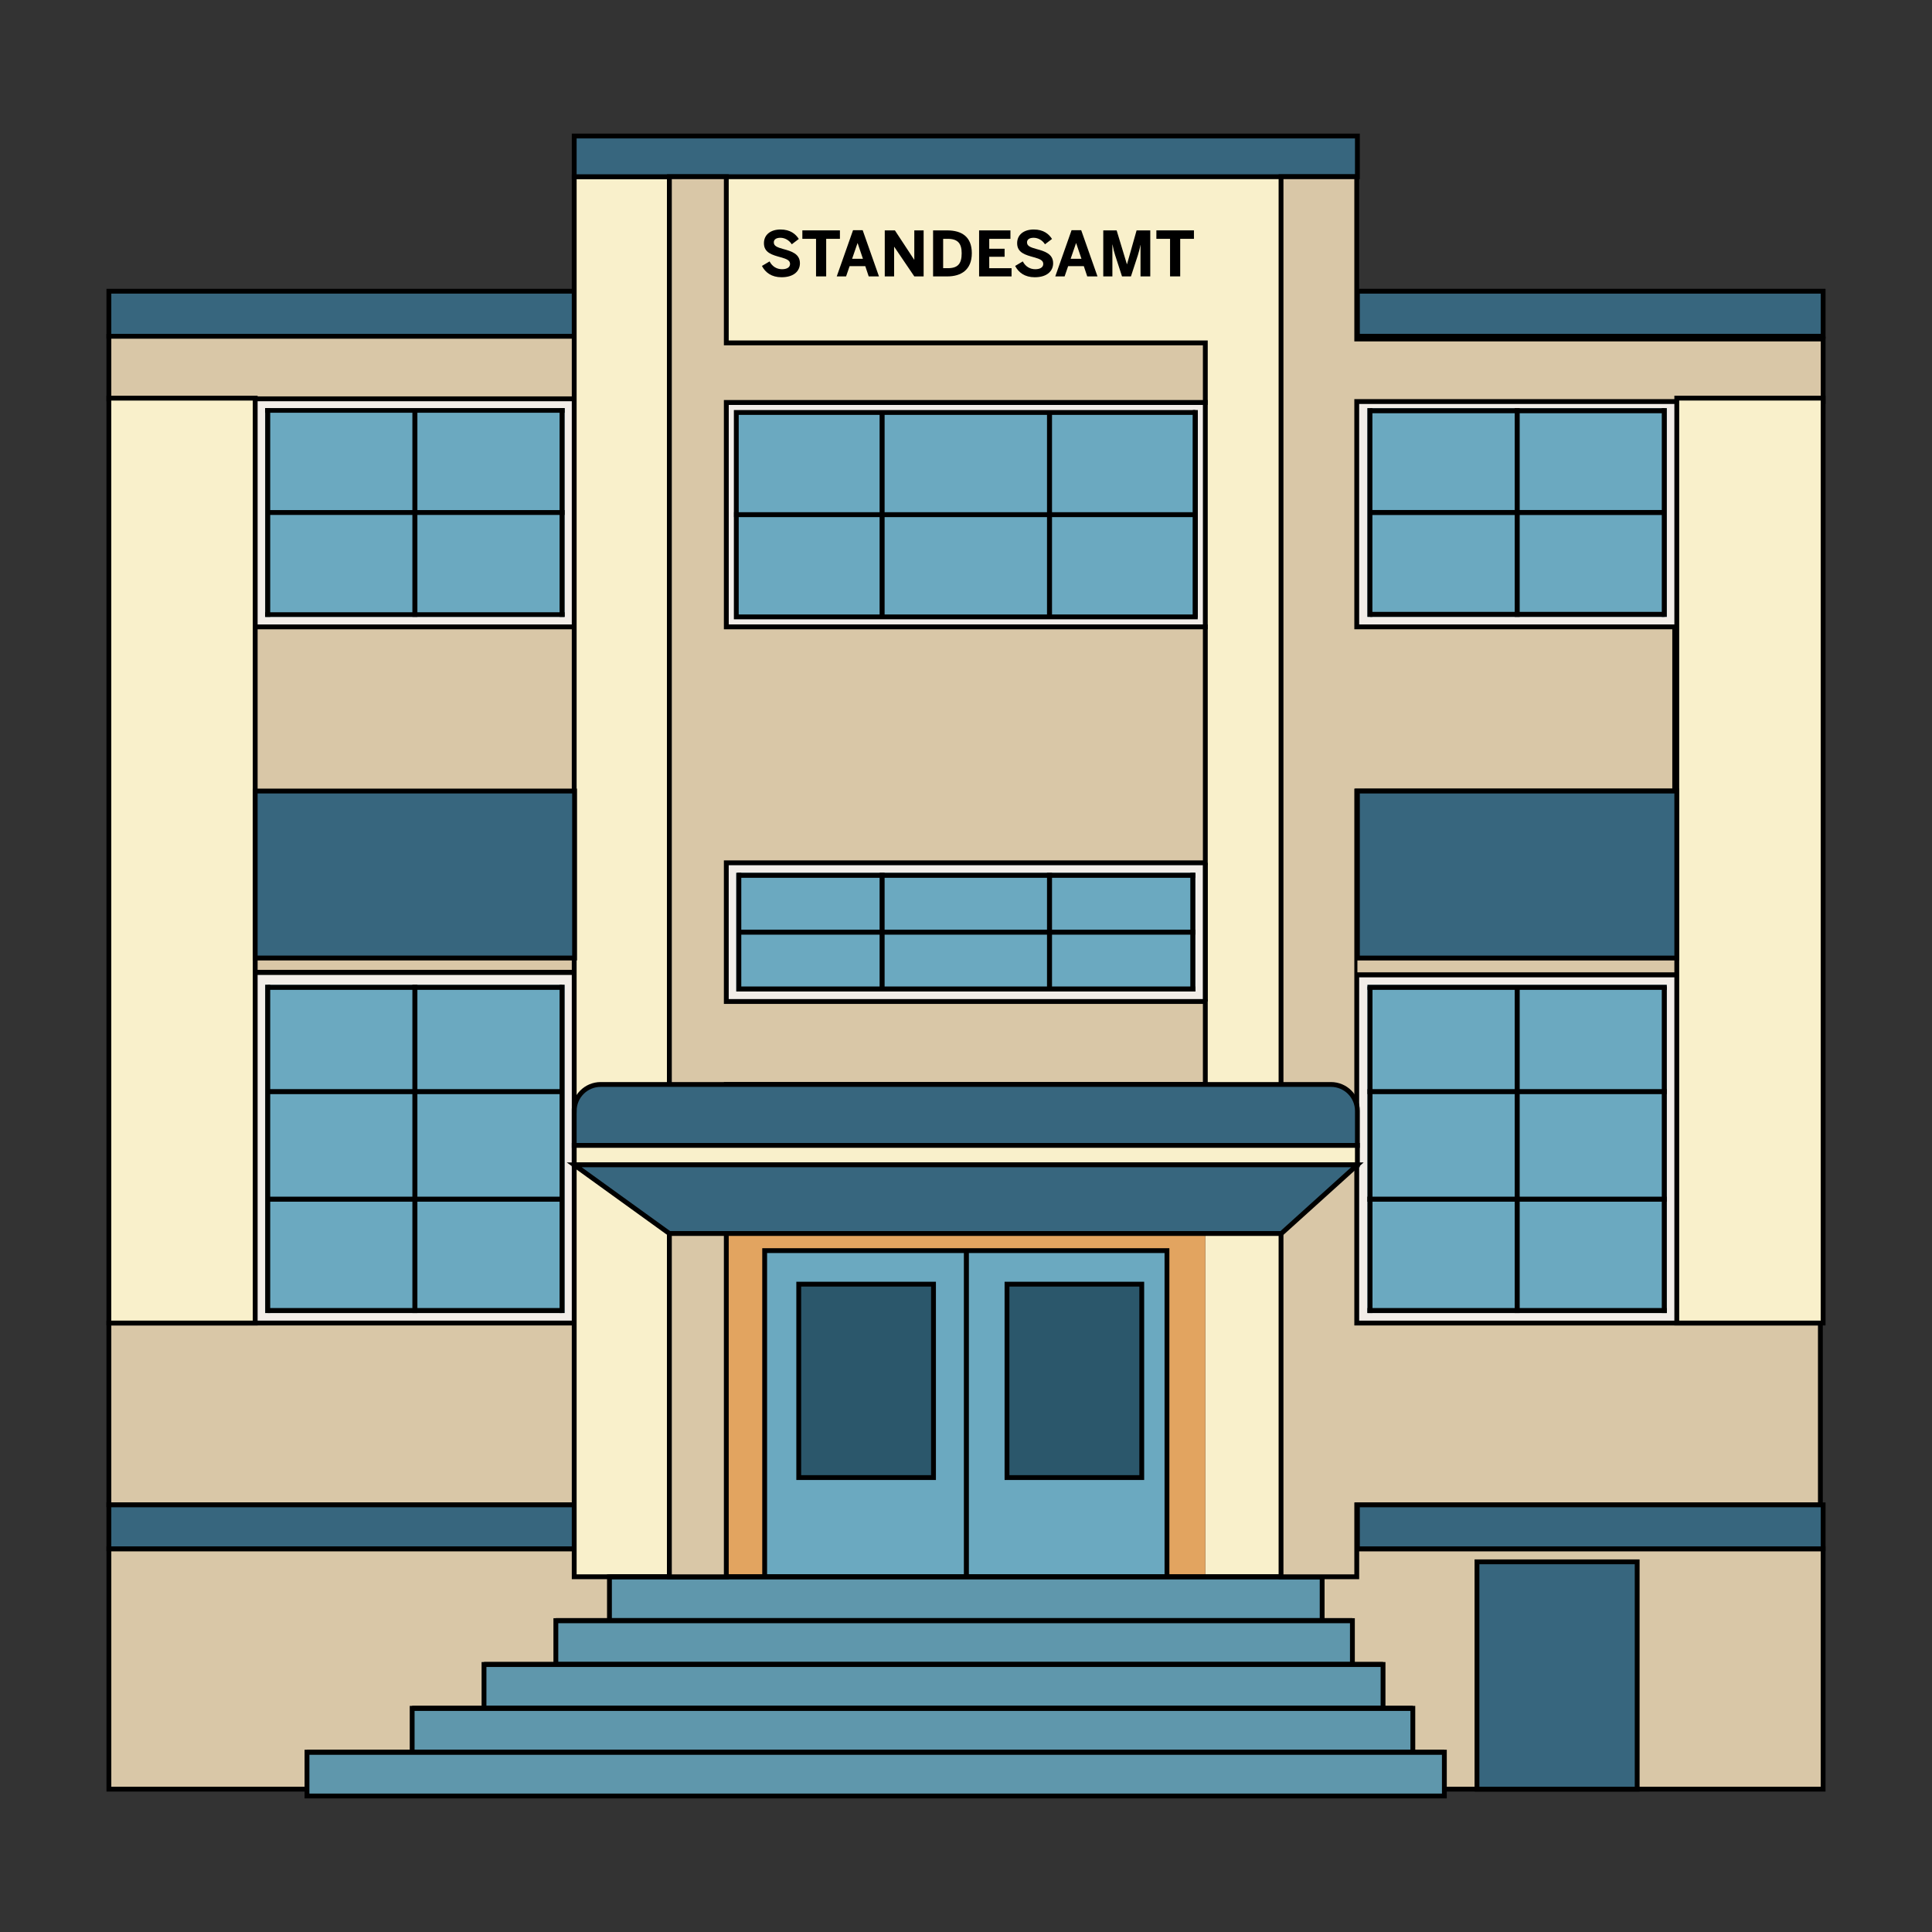 <?xml version="1.0" encoding="UTF-8"?>
<svg id="uuid-bdb742c0-6986-4889-9f9d-5169a5aa0c9f" data-name="Standesamt" xmlns="http://www.w3.org/2000/svg" viewBox="0 0 1000 1000">
  <rect x="0" y="0" width="1000" height="1000" fill="#333333" stroke="none"/>
  <g>
    <g>
      <rect x="56.35" y="801.66" width="260.73" height="124.4" transform="translate(373.44 1727.72) rotate(180)" style="fill: #d9c7a7; stroke: #000; stroke-miterlimit: 10; stroke-width: 2.5px;"/>
      <rect x="132.09" y="206.07" width="165.31" height="118.39" style="fill: #6ba9c0;"/>
      <path d="M292.23,211.25v108.04h-154.96v-108.04h154.96M297.4,206.07h-165.31v118.39h165.31v-118.39h0Z" style="fill: #f2ede8;"/>
      <rect x="132.09" y="504.58" width="165.31" height="180.23" style="fill: #6ba9c0;"/>
      <path d="M292.23,509.75v169.88h-154.96v-169.88h154.96M297.4,504.58h-165.31v180.23h165.31v-180.23h0Z" style="fill: #f2ede8;"/>
      <rect x="56.35" y="150.73" width="241.05" height="23.31" transform="translate(353.76 324.77) rotate(180)" style="fill: #37667e; stroke: #000; stroke-miterlimit: 10; stroke-width: 2.5px;"/>
      <rect x="56.35" y="174.04" width="241.05" height="32.37" transform="translate(353.76 380.46) rotate(180)" style="fill: #d9c7a7; stroke: #000; stroke-miterlimit: 10; stroke-width: 2.5px;"/>
      <rect x="132.09" y="324.47" width="165.31" height="84.98" transform="translate(429.49 733.91) rotate(180)" style="fill: #d9c7a7;"/>
      <rect x="132.09" y="409.45" width="165.31" height="86.43" transform="translate(429.49 905.32) rotate(180)" style="fill: #37667e;"/>
      <rect x="132.09" y="409.45" width="165.31" height="86.43" transform="translate(429.49 905.32) rotate(180)" style="fill: #37667e;"/>
      <rect x="132.09" y="495.87" width="165.31" height="8.7" transform="translate(429.49 1000.45) rotate(180)" style="fill: #d9c7a7;"/>
      <rect x="56.35" y="684.81" width="241.05" height="94.1" transform="translate(353.76 1463.72) rotate(180)" style="fill: #d9c7a7; stroke: #000; stroke-miterlimit: 10; stroke-width: 2.5px;"/>
      <rect x="56.35" y="778.91" width="241.05" height="22.75" transform="translate(353.76 1580.57) rotate(180)" style="fill: #37667e; stroke: #000; stroke-miterlimit: 10; stroke-width: 2.5px;"/>
      <rect x="56.35" y="206.07" width="75.74" height="478.73" transform="translate(188.44 890.88) rotate(180)" style="fill: #f9f0cb; stroke: #000; stroke-miterlimit: 10; stroke-width: 2.5px;"/>
      <rect x="682.91" y="801.66" width="260.73" height="124.4" style="fill: #d9c7a7; stroke: #000; stroke-miterlimit: 10; stroke-width: 2.5px;"/>
      <rect x="702.59" y="206.07" width="165.31" height="118.39" transform="translate(1570.49 530.54) rotate(180)" style="fill: #6ba9c0;"/>
      <path d="M862.73,211.25v108.04h-154.96v-108.04h154.96M867.9,206.07h-165.31v118.39h165.31v-118.39h0Z" style="fill: #f2ede8;"/>
      <rect x="702.59" y="504.58" width="165.31" height="180.23" transform="translate(1570.49 1189.38) rotate(180)" style="fill: #6ba9c0;"/>
      <path d="M862.73,509.75v169.88h-154.96v-169.88h154.96M867.9,504.58h-165.31v180.23h165.31v-180.23h0Z" style="fill: #f2ede8;"/>
      <polygon points="663.22 91.47 663.22 816.14 623.87 816.14 623.87 177.48 375.93 177.48 375.93 91.47 663.22 91.47" style="fill: #f9f0cb;"/>
      <rect x="297.21" y="91.47" width="49.25" height="724.66" style="fill: #f9f0cb; stroke: #000; stroke-miterlimit: 10; stroke-width: 2.5px;"/>
      <rect x="375.93" y="638.46" width="247.94" height="177.68" style="fill: #e2a460;"/>
      <rect x="297.21" y="70.4" width="405.38" height="21.07" style="fill: #37667e; stroke: #000; stroke-miterlimit: 10; stroke-width: 2.5px;"/>
      <rect x="395.79" y="647.32" width="208.23" height="168.81" style="fill: #6ba9c0; stroke: #000; stroke-miterlimit: 10; stroke-width: 2.5px;"/>
      <rect x="375.93" y="208.31" width="247.94" height="116.16" style="fill: #6ba9c0;"/>
      <rect x="375.93" y="446.58" width="247.94" height="71.79" style="fill: #6ba9c0;"/>
      <path d="M618.69,451.76v61.44h-237.59v-61.44h237.59M623.87,446.58h-247.94v71.79h247.94v-71.79h0Z" style="fill: #f2ede8;"/>
      <rect x="315.45" y="816.13" width="368.89" height="22.69" style="fill: #5f97ac;"/>
      <rect x="315.45" y="816.13" width="368.89" height="22.69" style="fill: #5f97ac; stroke: #000; stroke-miterlimit: 10; stroke-width: 2.5px;"/>
      <rect x="315.45" y="814.84" width="368.89" height="2.59"/>
      <rect x="287.71" y="838.83" width="412.29" height="22.69" style="fill: #5f97ac; stroke: #000; stroke-miterlimit: 10; stroke-width: 2.5px;"/>
      <rect x="250.52" y="861.52" width="465.34" height="22.69" style="fill: #5f97ac; stroke: #000; stroke-miterlimit: 10; stroke-width: 2.5px;"/>
      <rect x="213.33" y="884.21" width="517.95" height="22.69" style="fill: #5f97ac; stroke: #000; stroke-miterlimit: 10; stroke-width: 2.5px;"/>
      <rect x="158.9" y="906.91" width="588.7" height="22.69" style="fill: #5f97ac; stroke: #000; stroke-miterlimit: 10; stroke-width: 2.5px;"/>
      <rect x="521.22" y="664.68" width="69.75" height="100.11" style="fill: #2b576b; stroke: #000; stroke-miterlimit: 10; stroke-width: 2.5px;"/>
      <rect x="413.43" y="664.68" width="69.75" height="100.11" style="fill: #2b576b; stroke: #000; stroke-miterlimit: 10; stroke-width: 2.5px;"/>
      <path d="M618.69,213.49v105.81h-237.59v-105.81h237.59M623.87,208.31h-247.94v116.16h247.94v-116.16h0Z" style="fill: #f2ede8; stroke: #000; stroke-miterlimit: 10; stroke-width: 2.5px;"/>
      <rect x="702.59" y="150.73" width="241.05" height="23.31" style="fill: #37667e; stroke: #000; stroke-miterlimit: 10; stroke-width: 2.5px;"/>
      <polygon points="702.25 207.84 702.25 324.46 866.83 324.46 866.83 409.44 702.25 409.44 702.25 684.81 942.23 684.81 942.23 778.92 702.25 778.92 702.25 816.14 663.06 816.14 663.06 91.47 702.25 91.47 702.25 175.46 943.65 175.46 943.65 207.84 702.25 207.84" style="fill: #d9c7a7; stroke: #000; stroke-miterlimit: 10; stroke-width: 2.5px;"/>
      <rect x="702.59" y="495.87" width="165.31" height="8.7" style="fill: #d9c7a7;"/>
      <rect x="702.59" y="778.91" width="241.05" height="22.75" style="fill: #37667e; stroke: #000; stroke-miterlimit: 10; stroke-width: 2.5px;"/>
      <polygon points="375.93 208.31 375.93 324.47 623.87 324.47 623.87 446.59 375.93 446.59 375.93 518.37 623.87 518.37 623.87 561.31 375.93 561.31 375.93 816.14 346.47 816.14 346.47 91.47 375.93 91.47 375.93 177.48 623.87 177.48 623.87 208.31 375.93 208.31" style="fill: #d9c7a7; stroke: #000; stroke-miterlimit: 10; stroke-width: 2.5px;"/>
      <rect x="867.9" y="206.07" width="75.74" height="478.73" style="fill: #f9f0cb; stroke: #000; stroke-miterlimit: 10; stroke-width: 2.5px;"/>
      <rect x="764.48" y="808.4" width="82.92" height="117.66" style="fill: #37667e; stroke: #000; stroke-miterlimit: 10; stroke-width: 2.5px;"/>
      <rect x="287.71" y="837.53" width="412.29" height="2.59"/>
      <rect x="250.52" y="860.23" width="465.34" height="2.59"/>
      <rect x="213.33" y="882.92" width="517.95" height="2.59"/>
      <rect x="158.9" y="905.61" width="588.7" height="2.59"/>
      <polyline points="379.93 267.66 379.93 265.12 618.69 265.12 618.69 267.66"/>
      <rect x="381.69" y="481.19" width="237" height="2.59"/>
      <rect x="381.69" y="510.61" width="237" height="2.59"/>
      <rect x="381.69" y="451.76" width="237" height="2.59"/>
      <g>
        <rect x="455.28" y="212.68" width="2.59" height="106.61"/>
        <rect x="541.93" y="212.68" width="2.59" height="106.61"/>
      </g>
      <g>
        <rect x="138.56" y="563.73" width="152.38" height="2.59"/>
        <rect x="138.56" y="619.4" width="152.38" height="2.59"/>
        <rect x="138.56" y="677.04" width="152.38" height="2.59"/>
        <rect x="138.56" y="509.75" width="152.38" height="2.59"/>
        <rect x="132.09" y="501.99" width="165.31" height="2.59"/>
      </g>
      <rect x="213.45" y="509.7" width="2.59" height="169.93"/>
      <g>
        <rect x="707.81" y="563.73" width="154.91" height="2.59"/>
        <rect x="701.64" y="503.28" width="166.21" height="2.59"/>
        <rect x="707.76" y="619.4" width="154.96" height="2.59"/>
      </g>
      <rect x="784" y="510.61" width="2.59" height="169.02"/>
      <rect x="707.81" y="510.61" width="2.59" height="169.02"/>
      <rect x="860.14" y="510.61" width="2.59" height="169.02"/>
      <rect x="213.45" y="212.43" width="2.59" height="106.86"/>
      <rect x="137.27" y="211.25" width="2.59" height="108.04"/>
      <rect x="289.64" y="211.25" width="2.59" height="108.04"/>
      <rect x="138.56" y="264.02" width="153.67" height="2.51"/>
      <rect x="784" y="211.25" width="2.59" height="108.04"/>
      <rect x="709.06" y="263.98" width="152.38" height="2.59"/>
      <rect x="709.15" y="211.3" width="152.38" height="2.59"/>
      <rect x="709.15" y="316.7" width="152.38" height="2.59"/>
      <path d="M297.21,575v17.85h405.38v-17.85c0-7.56-6.13-13.68-13.68-13.68h-378.01c-7.56,0-13.68,6.13-13.68,13.68Z" style="fill: #37667e; stroke: #000; stroke-miterlimit: 10; stroke-width: 2.5px;"/>
      <rect x="297.21" y="592.85" width="405.38" height="10.06" style="fill: #f9f0cb; stroke: #000; stroke-miterlimit: 10; stroke-width: 2.5px;"/>
      <polygon points="297.21 602.92 346.46 638.46 663.23 638.46 702.59 602.92 297.21 602.92" style="fill: #37667e; stroke: #000; stroke-miterlimit: 10; stroke-width: 2.5px;"/>
      <rect x="702.59" y="409.45" width="165.31" height="86.43" style="fill: #37667e; stroke: #000; stroke-miterlimit: 10; stroke-width: 2.5px;"/>
      <rect x="132.09" y="409.45" width="165.31" height="86.43" transform="translate(429.49 905.32) rotate(180)" style="fill: #37667e; stroke: #000; stroke-miterlimit: 10; stroke-width: 2.5px;"/>
    </g>
    <line x1="131.59" y1="324.47" x2="297.8" y2="324.47" style="fill: none; stroke: #000; stroke-miterlimit: 10; stroke-width: 2.5px;"/>
    <line x1="137.27" y1="318.11" x2="292.23" y2="318.11" style="fill: none; stroke: #000; stroke-miterlimit: 10; stroke-width: 2.41px;"/>
    <line x1="137.27" y1="212.43" x2="292.23" y2="212.43" style="fill: none; stroke: #000; stroke-miterlimit: 10; stroke-width: 2.41px;"/>
    <rect x="137.27" y="509.7" width="2.59" height="169.93"/>
    <rect x="289.64" y="509.7" width="2.59" height="169.93"/>
    <rect x="707.76" y="211.25" width="2.59" height="108.04"/>
    <rect x="860.14" y="211.25" width="2.59" height="108.04"/>
    <rect x="617.4" y="212.24" width="2.59" height="107.42"/>
    <rect x="541.93" y="451.76" width="2.59" height="61.44"/>
    <rect x="616.11" y="451.76" width="2.59" height="61.44"/>
    <rect x="622.58" y="446.58" width="2.59" height="71.79"/>
    <rect x="455.28" y="451.74" width="2.59" height="61.46"/>
    <rect x="381.1" y="451.76" width="2.59" height="61.44"/>
    <rect x="707.81" y="509.75" width="154.91" height="2.59"/>
    <rect x="707.81" y="677.04" width="154.91" height="2.59"/>
    <rect x="498.9" y="647.35" width="2.59" height="169.02"/>
  </g>
  <g>
    <path d="M394.38,137.65l3.96-2.35c1.32,2.61,3.7,4.05,6.44,4.05,2.41,0,4.15-.9,4.15-2.74s-1.71-2.57-4.83-3.44c-4.25-1.19-8.69-2.28-8.69-7.27,0-4.44,3.48-7.11,8.59-7.11s7.79,2.35,9.46,4.89l-3.64,2.77c-1.25-2.03-3.54-3.38-5.86-3.38s-3.44.97-3.44,2.38c0,1.9,1.77,2.57,4.89,3.44,4.18,1.13,8.63,2.45,8.63,7.37,0,3.83-2.9,7.24-9.53,7.24-5.15,0-8.37-2.45-10.14-5.86Z"/>
    <path d="M422.38,143.06v-19.44h-7.08v-4.38h19.44v4.38h-7.11v19.44h-5.25Z"/>
    <path d="M433.1,143.06l8.43-23.91h4.99l8.43,23.91h-5.31l-1.77-5.31h-8.11l-1.83,5.31h-4.83ZM441.05,133.95h5.6l-2.74-8.11h-.06l-2.8,8.11Z"/>
    <path d="M457.95,143.06v-23.81h5.25l9.98,15.19h.06v-15.19h4.83v23.81h-4.83l-10.39-15.32h-.06v15.32h-4.83Z"/>
    <path d="M482.96,143.06v-23.81h7.31c7.27,0,12.74,3.09,12.74,11.78s-5.57,12.04-12.74,12.04h-7.31ZM488.17,138.81h2.45c5.18,0,7.14-2.32,7.14-7.72,0-5.08-2-7.47-7.21-7.47h-2.38v15.19Z"/>
    <path d="M506.78,143.06v-23.81h16.22v4.38h-10.97v5.12h7.95v4.15h-7.95v5.92h11.55v4.25h-16.8Z"/>
    <path d="M525.44,137.65l3.96-2.35c1.32,2.61,3.7,4.05,6.44,4.05,2.41,0,4.15-.9,4.15-2.74s-1.71-2.57-4.83-3.44c-4.25-1.19-8.69-2.28-8.69-7.27,0-4.44,3.48-7.11,8.59-7.11s7.79,2.35,9.46,4.89l-3.64,2.77c-1.25-2.03-3.54-3.38-5.86-3.38s-3.44.97-3.44,2.38c0,1.9,1.77,2.57,4.89,3.44,4.18,1.13,8.63,2.45,8.63,7.37,0,3.83-2.9,7.24-9.53,7.24-5.15,0-8.37-2.45-10.14-5.86Z"/>
    <path d="M546.21,143.06l8.43-23.91h4.99l8.43,23.91h-5.31l-1.77-5.31h-8.11l-1.83,5.31h-4.83ZM554.16,133.95h5.6l-2.74-8.11h-.06l-2.8,8.11Z"/>
    <path d="M571.05,143.06v-23.81h6.92l5.31,17.51h.06l4.96-17.51h7.08v23.81h-5.05v-16.25h-.06c-.35,2.06-.8,3.57-1.32,5.31l-3.57,10.94h-4.63l-3.54-10.94c-.55-1.8-.87-2.83-1.38-5.57h-.06v16.51h-4.7Z"/>
    <path d="M605.62,143.06v-19.44h-7.08v-4.38h19.44v4.38h-7.11v19.44h-5.25Z"/>
  </g>
</svg>